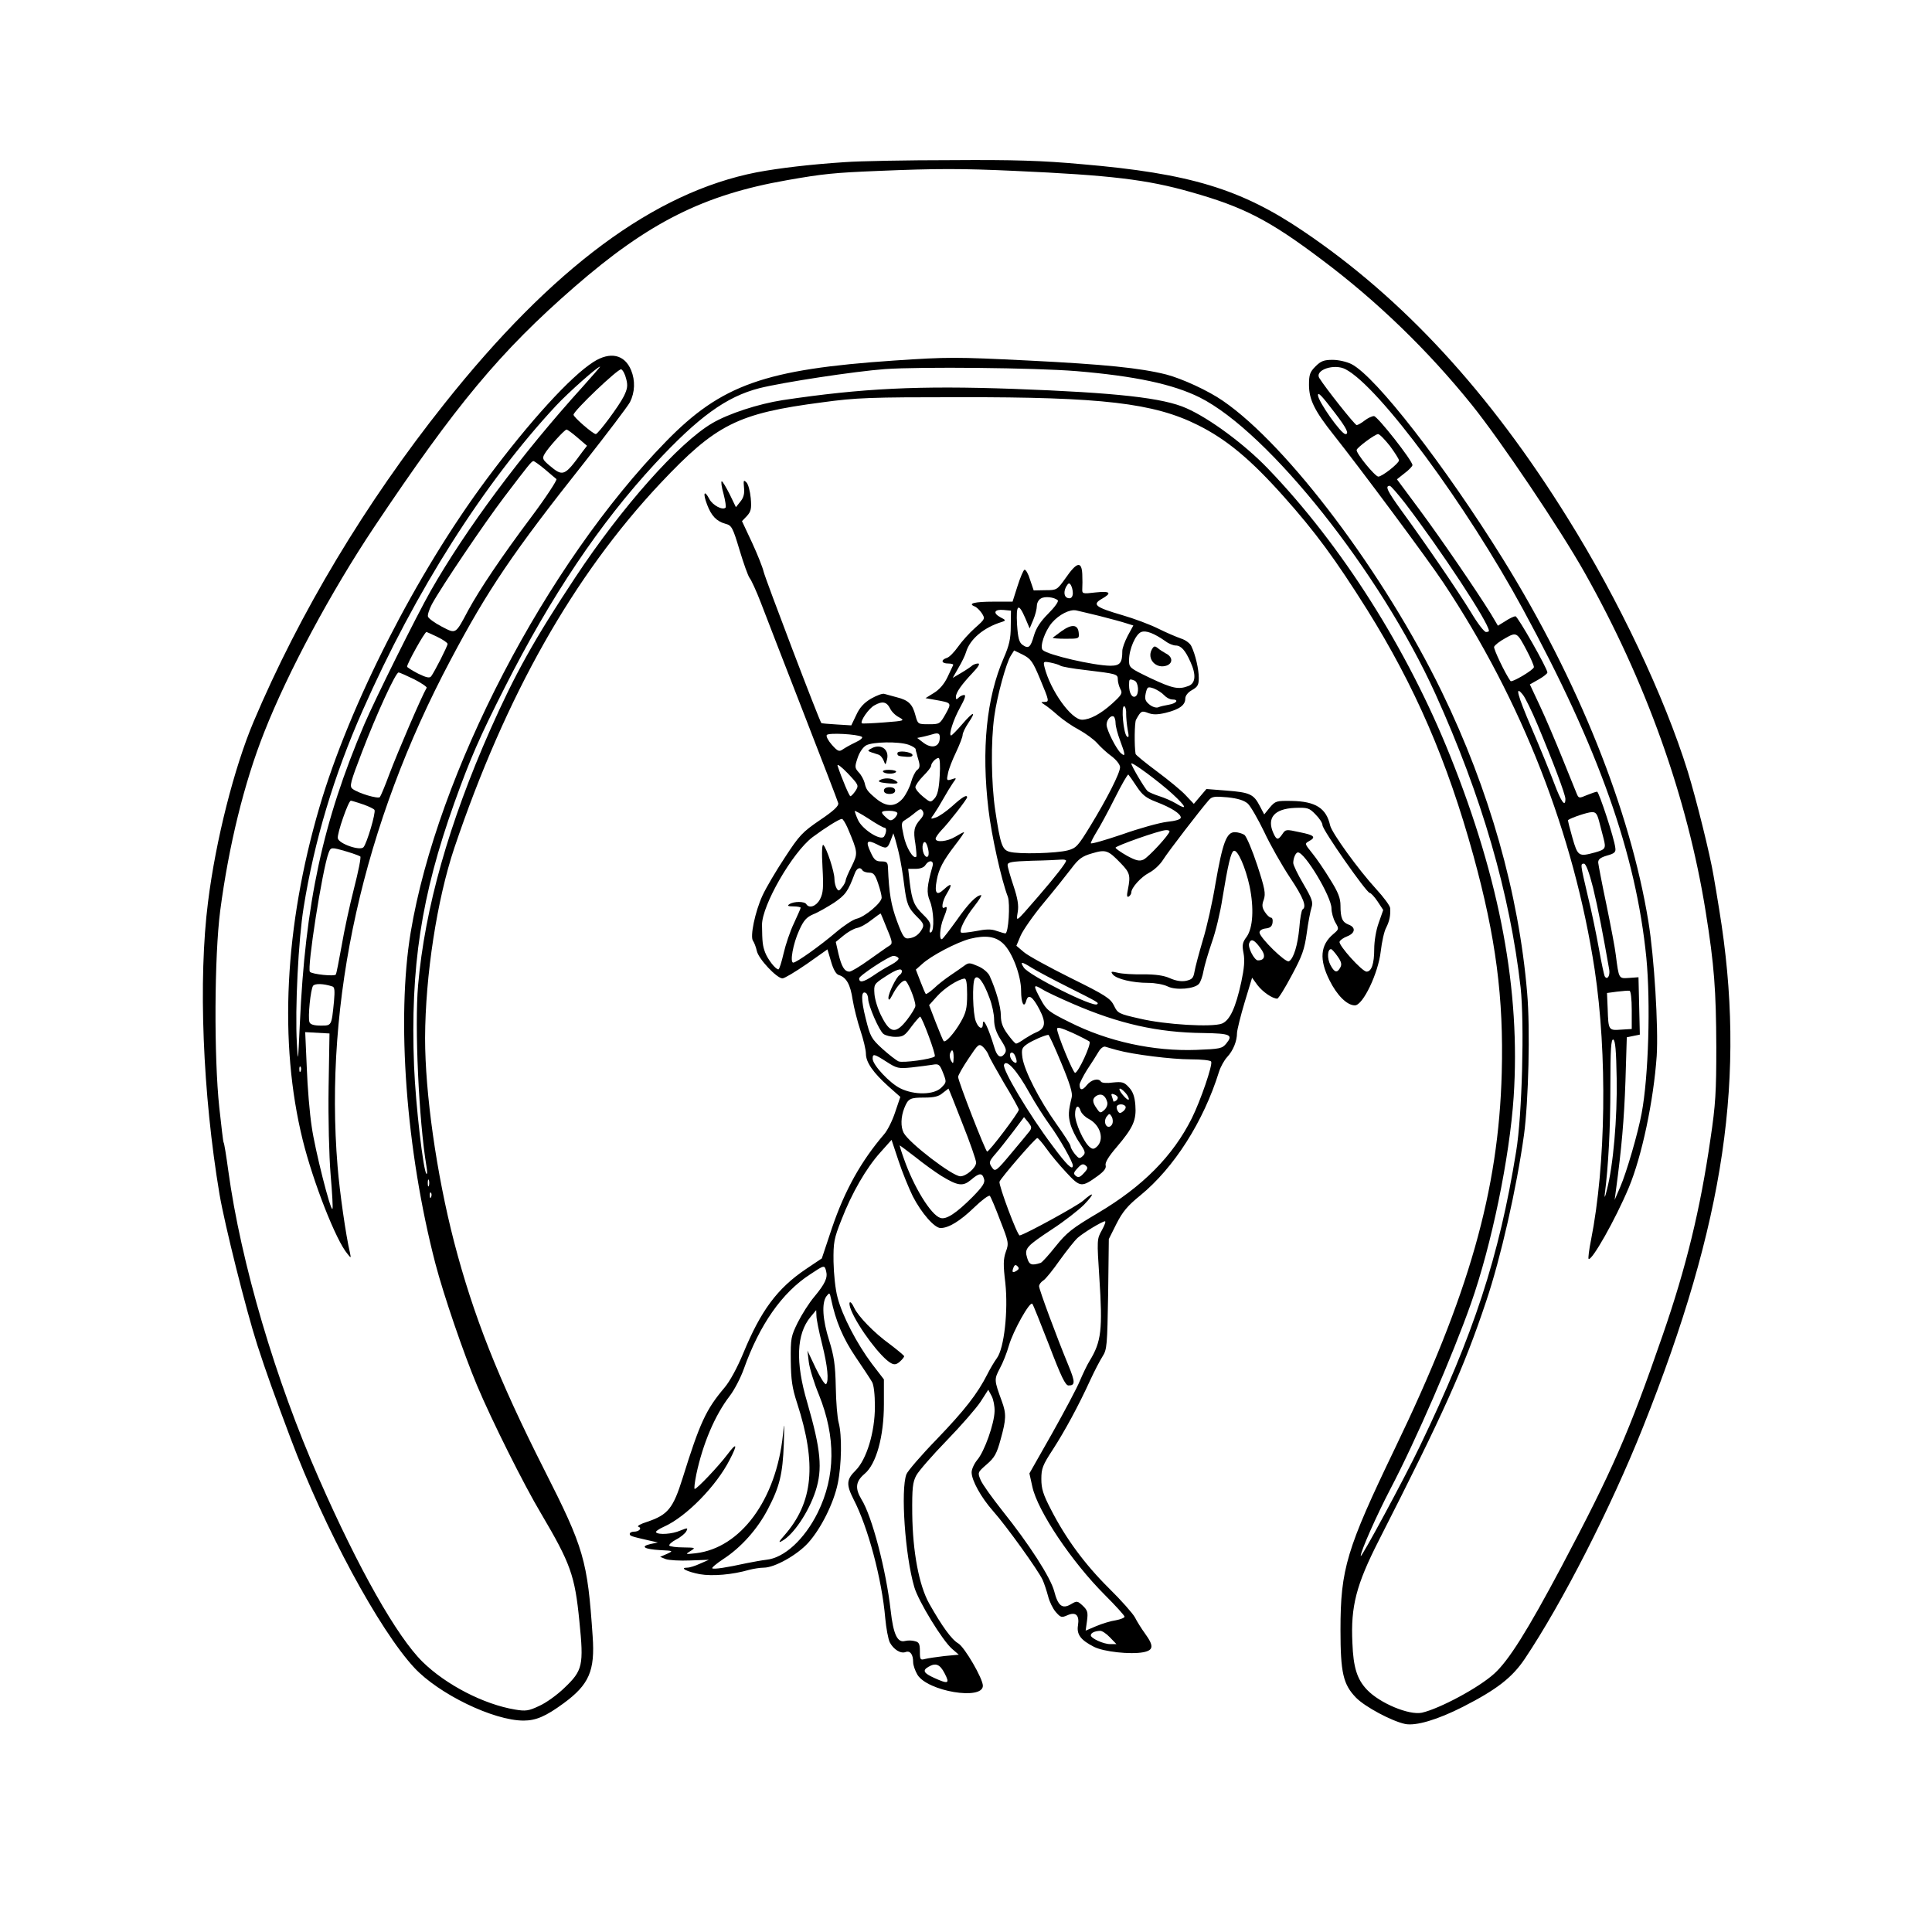 <?xml version="1.0" standalone="no"?>
<!DOCTYPE svg PUBLIC "-//W3C//DTD SVG 20010904//EN"
 "http://www.w3.org/TR/2001/REC-SVG-20010904/DTD/svg10.dtd">
<svg version="1.0" xmlns="http://www.w3.org/2000/svg"
 width="859pt" height="859pt" viewBox="0 0 859 859"
 preserveAspectRatio="xMidYMid meet">

<g transform="translate(0,859) scale(0.1,-0.1)"
fill="#000000" stroke="none">
<path d="M3755 7869 c-152 -10 -288 -26 -390 -45 -456 -89 -909 -425 -1389
-1029 -351 -441 -644 -930 -849 -1415 -86 -204 -168 -527 -202 -800 -44 -344
-24 -853 51 -1300 23 -135 117 -511 168 -670 41 -126 73 -215 148 -415 150
-400 394 -852 550 -1020 109 -117 352 -235 486 -235 55 0 99 19 178 77 113 83
140 144 129 298 -23 338 -38 391 -215 740 -205 405 -316 687 -401 1013 -79
306 -129 662 -129 907 1 278 53 615 130 845 229 678 529 1209 916 1621 248
263 343 311 719 360 153 21 214 23 610 23 635 1 865 -26 1061 -124 128 -64
234 -152 382 -318 141 -158 229 -278 370 -502 213 -341 357 -673 473 -1094
100 -364 135 -633 126 -966 -14 -525 -146 -988 -475 -1670 -215 -447 -242
-536 -242 -806 0 -192 12 -243 69 -302 40 -41 158 -104 218 -117 48 -10 145
19 257 76 151 77 219 130 275 213 167 249 383 672 525 1028 366 917 461 1566
340 2303 -8 50 -19 117 -25 150 -16 97 -77 341 -115 465 -104 334 -307 763
-533 1125 -349 562 -733 978 -1176 1277 -278 188 -505 257 -985 298 -176 16
-302 20 -580 18 -195 0 -409 -4 -475 -9z m760 -39 c421 -19 584 -38 780 -94
234 -66 349 -125 581 -300 247 -185 473 -404 668 -646 128 -159 393 -553 501
-745 272 -482 458 -1002 539 -1510 38 -237 46 -348 47 -601 0 -196 -3 -255
-26 -408 -45 -312 -108 -571 -212 -871 -151 -437 -224 -603 -450 -1030 -152
-286 -235 -418 -299 -476 -69 -63 -243 -156 -322 -174 -57 -12 -187 42 -244
102 -44 46 -61 99 -65 208 -8 163 17 259 118 457 286 562 377 763 477 1063 64
190 135 501 168 740 20 149 28 470 14 630 -37 442 -168 904 -380 1340 -255
524 -684 1095 -973 1293 -65 45 -180 98 -252 117 -116 29 -273 45 -613 62
-323 16 -357 16 -596 0 -574 -39 -768 -107 -1014 -359 -534 -547 -1018 -1477
-1136 -2183 -64 -385 -21 -970 110 -1474 37 -141 125 -398 185 -541 65 -155
209 -443 285 -570 131 -222 150 -275 170 -478 20 -197 15 -219 -67 -297 -32
-31 -82 -67 -112 -80 -46 -22 -60 -24 -107 -16 -139 23 -307 110 -411 212
-114 112 -285 414 -461 815 -193 437 -347 959 -403 1369 -9 66 -18 123 -21
126 -2 3 -10 73 -19 155 -24 225 -22 672 4 874 38 289 106 568 196 795 105
267 297 624 487 909 365 546 562 783 893 1071 329 286 573 409 945 474 159 28
208 33 404 41 262 11 372 11 611 0z m270 -890 c262 -22 430 -58 549 -117 307
-154 803 -778 1048 -1318 206 -455 331 -886 379 -1306 17 -158 7 -568 -20
-729 -76 -470 -188 -811 -428 -1310 -67 -140 -263 -503 -263 -488 0 21 70 179
132 298 113 215 277 594 358 824 92 261 172 649 190 919 31 471 -60 961 -281
1513 -191 478 -484 940 -812 1281 -104 108 -258 222 -362 268 -103 46 -308 69
-768 86 -422 15 -672 3 -1027 -50 -109 -17 -241 -60 -314 -103 -148 -87 -402
-373 -608 -685 -182 -275 -267 -427 -378 -677 -184 -416 -291 -794 -321 -1136
-16 -184 3 -600 37 -805 4 -22 4 -37 0 -34 -14 13 -48 306 -55 479 -17 440 32
758 179 1170 71 198 112 292 225 515 205 405 422 728 666 992 195 210 318 299
465 337 103 26 424 75 559 85 155 11 667 6 850 -9z m-2878 -3622 c-3 -7 -5 -2
-5 12 0 14 2 19 5 13 2 -7 2 -19 0 -25z m10 -50 c-3 -8 -6 -5 -6 6 -1 11 2 17
5 13 3 -3 4 -12 1 -19z"/>
<path d="M2639 6981 c-101 -64 -283 -263 -475 -521 -312 -419 -610 -1003 -744
-1460 -155 -529 -181 -1046 -74 -1479 46 -186 148 -447 199 -506 16 -20 16
-20 11 5 -18 75 -46 271 -55 383 -61 737 114 1522 502 2252 165 312 278 479
596 880 100 127 191 247 202 267 22 44 24 96 5 142 -29 70 -93 84 -167 37z
m-46 -108 c-274 -302 -522 -636 -678 -910 -62 -109 -245 -477 -295 -593 -185
-434 -263 -796 -287 -1335 -8 -170 -8 -175 -13 -85 -9 155 7 464 30 605 47
295 135 588 262 875 235 533 540 1012 860 1356 55 59 185 174 196 174 2 0 -32
-39 -75 -87z m191 33 c8 -30 6 -45 -11 -79 -21 -42 -113 -166 -124 -167 -12 0
-99 75 -99 86 0 17 198 206 212 202 7 -3 17 -21 22 -42z m-216 -262 l42 -36
-20 -26 c-81 -111 -86 -113 -149 -60 -28 24 -31 30 -20 49 14 26 89 109 98
109 4 0 26 -16 49 -36z m-146 -140 c23 -20 47 -40 52 -44 4 -4 -46 -81 -112
-169 -132 -176 -230 -322 -281 -416 -57 -107 -53 -104 -117 -71 -31 16 -58 36
-61 44 -3 7 5 32 17 55 43 79 233 360 321 476 111 146 122 160 131 161 3 0 26
-16 50 -36z m-477 -746 c25 -12 45 -26 45 -31 0 -10 -58 -124 -73 -144 -7 -9
-21 -6 -58 12 -27 14 -49 28 -49 31 0 14 78 154 86 154 2 0 24 -10 49 -22z
m-104 -188 c33 -17 58 -34 56 -38 -22 -37 -129 -286 -167 -387 -18 -49 -37
-94 -41 -99 -8 -9 -97 17 -122 37 -14 11 -9 29 42 162 65 170 150 355 163 355
5 0 36 -14 69 -30z m-228 -556 c26 -9 49 -20 52 -25 7 -11 -34 -150 -49 -166
-16 -17 -110 16 -114 40 -4 20 47 167 58 167 3 0 27 -7 53 -16z m-72 -210 c30
-9 57 -19 61 -22 4 -4 -9 -68 -28 -142 -19 -74 -44 -189 -55 -255 -12 -66 -23
-124 -26 -128 -6 -9 -104 1 -115 12 -14 13 55 455 83 529 10 26 11 26 80 6z
m-63 -600 c10 -3 11 -19 7 -66 -11 -110 -10 -108 -59 -108 -30 0 -46 5 -50 15
-8 21 5 147 16 162 9 11 46 10 86 -3z m-17 -449 c-2 -141 2 -301 9 -388 7 -81
11 -150 8 -152 -9 -9 -78 265 -92 365 -9 58 -19 176 -22 263 l-7 158 54 -3 54
-3 -4 -240z m-124 73 c-3 -8 -6 -5 -6 6 -1 11 2 17 5 13 3 -3 4 -12 1 -19z"/>
<path d="M5849 6961 c-25 -25 -29 -37 -29 -82 0 -66 25 -116 110 -223 116
-146 415 -548 487 -656 350 -526 581 -1119 673 -1720 57 -378 50 -869 -16
-1203 -9 -43 -13 -81 -11 -84 13 -13 119 174 179 317 58 139 110 385 124 585
8 127 -11 440 -37 598 -81 495 -312 1072 -647 1612 -258 415 -565 811 -673
866 -22 11 -58 19 -84 19 -38 0 -52 -5 -76 -29z m134 -13 c149 -78 537 -603
789 -1068 336 -619 502 -1086 548 -1549 19 -198 10 -527 -21 -691 -16 -87 -67
-263 -95 -327 l-25 -58 6 45 c25 185 36 311 42 482 l6 196 29 6 29 6 -3 127
-3 128 -42 -3 c-46 -3 -45 -6 -59 103 -3 28 -22 127 -41 220 -20 94 -36 179
-37 189 -1 15 9 23 39 32 33 9 40 15 37 34 -4 41 -73 250 -81 250 -5 0 -25 -7
-45 -15 -35 -15 -37 -15 -46 7 -5 13 -34 84 -64 158 -30 74 -74 178 -99 231
l-45 96 39 22 c21 12 39 26 39 31 0 18 -132 250 -142 250 -6 0 -26 -9 -44 -21
l-34 -21 -32 54 c-62 100 -221 333 -319 465 l-98 132 34 27 c19 14 35 31 35
36 0 20 -155 217 -171 218 -9 0 -28 -9 -42 -20 -14 -11 -30 -20 -35 -20 -8 0
-138 164 -166 209 -22 36 67 66 117 39z m-50 -191 c54 -70 67 -97 49 -97 -19
0 -122 146 -122 173 0 15 16 -1 73 -76z m247 -150 c22 -30 40 -58 40 -64 0
-13 -76 -73 -92 -72 -15 1 -101 106 -96 119 5 13 81 69 95 70 7 0 30 -24 53
-53z m67 -254 c159 -208 373 -533 373 -568 0 -3 -6 -5 -13 -5 -8 0 -38 39 -67
88 -59 96 -201 304 -309 452 -63 87 -74 110 -52 110 5 0 35 -35 68 -77z m542
-657 c17 -32 31 -65 31 -72 0 -12 -98 -70 -104 -62 -24 33 -76 143 -73 152 3
8 25 25 49 38 51 29 53 28 97 -56z m47 -328 c68 -162 124 -310 124 -330 0 -40
-19 -13 -50 70 -18 48 -63 158 -100 244 -64 149 -76 195 -39 149 10 -12 39
-71 65 -133z m274 -430 c6 -24 15 -58 20 -77 11 -43 8 -48 -38 -61 -73 -20
-77 -18 -101 66 -12 42 -21 77 -19 78 13 10 87 35 105 35 18 1 24 -7 33 -41z
m-27 -295 c22 -90 44 -205 72 -365 4 -27 -9 -47 -20 -29 -3 5 -15 61 -26 123
-11 62 -33 169 -50 237 -33 141 -33 141 -16 141 8 0 23 -39 40 -107z m172
-544 l0 -84 -48 -3 c-55 -4 -56 -3 -59 93 l-3 70 45 6 c25 3 50 5 55 4 6 -1
10 -38 10 -86z m-67 -305 c3 -174 -15 -387 -44 -496 -7 -30 -11 -38 -9 -18 16
122 25 293 25 478 0 167 3 213 13 210 9 -4 13 -50 15 -174z"/>
<path d="M3308 6422 c3 -27 -2 -45 -16 -62 l-20 -25 -28 58 c-16 31 -31 57
-35 57 -4 0 -1 -25 8 -56 8 -31 12 -58 9 -61 -13 -13 -57 10 -72 38 -23 44
-30 27 -10 -25 19 -50 42 -74 82 -85 27 -7 32 -16 62 -116 18 -60 38 -116 45
-125 7 -8 30 -58 50 -110 20 -52 104 -270 188 -485 83 -214 154 -397 156 -406
3 -12 -20 -34 -81 -75 -79 -54 -92 -68 -156 -166 -39 -59 -84 -135 -100 -170
-33 -72 -56 -183 -42 -201 5 -7 13 -27 17 -45 7 -35 89 -122 114 -122 9 0 57
29 108 64 l92 65 16 -54 c10 -35 22 -56 34 -60 34 -10 52 -42 62 -110 6 -37
22 -99 35 -138 13 -39 24 -85 24 -102 0 -38 32 -84 101 -146 l52 -46 -23 -68
c-12 -37 -34 -81 -49 -98 -102 -119 -175 -249 -232 -417 l-45 -135 -70 -47
c-128 -86 -201 -185 -279 -374 -27 -65 -60 -126 -84 -154 -82 -97 -109 -155
-186 -402 -42 -134 -65 -163 -157 -194 -29 -9 -47 -19 -40 -22 18 -6 4 -22
-19 -22 -10 0 -19 -4 -19 -10 0 -9 6 -11 85 -29 l40 -9 -33 -7 c-47 -11 -27
-23 43 -27 59 -3 60 -3 30 -17 l-30 -13 25 -10 c14 -5 63 -8 108 -6 l84 3 -39
-17 c-21 -10 -47 -18 -57 -18 -37 0 -2 -18 55 -29 57 -10 146 -2 219 19 19 5
49 10 66 10 48 0 148 56 197 110 57 63 114 177 132 265 17 83 19 214 4 269 -6
21 -12 93 -13 160 -2 98 -8 137 -29 205 -30 94 -34 167 -13 197 14 18 15 18
21 -11 21 -100 53 -175 109 -258 34 -50 67 -100 73 -111 8 -12 13 -57 13 -109
0 -115 -37 -236 -86 -285 -41 -40 -42 -63 -9 -128 64 -123 126 -354 141 -529
4 -44 13 -92 20 -107 17 -32 49 -52 71 -43 20 7 33 -11 33 -45 0 -14 9 -39 19
-56 45 -74 291 -115 291 -49 0 32 -81 171 -109 188 -30 17 -73 77 -130 178
-45 81 -73 229 -75 399 -1 115 2 140 18 170 10 19 71 89 135 155 64 66 132
144 151 173 l34 53 15 -28 c8 -15 14 -46 13 -68 -1 -54 -45 -179 -77 -216 -14
-17 -25 -42 -25 -55 0 -36 42 -112 96 -173 58 -65 201 -264 220 -306 7 -16 18
-49 24 -72 6 -24 21 -55 34 -70 22 -25 26 -26 51 -15 38 17 55 1 48 -44 -7
-41 12 -66 71 -96 43 -22 162 -35 220 -24 45 9 47 28 7 83 -16 22 -36 54 -45
72 -10 18 -61 76 -115 129 -107 106 -192 221 -258 350 -35 67 -43 93 -43 136
0 47 6 62 51 131 53 82 114 194 167 310 18 39 42 85 54 104 20 31 21 49 25
278 l3 244 34 68 c27 53 49 80 106 126 150 123 281 328 350 550 7 22 23 51 36
65 27 29 44 71 44 108 1 15 16 76 34 136 l33 109 24 -33 c23 -30 66 -60 88
-60 5 0 34 46 64 103 47 87 57 116 67 188 6 46 16 97 21 113 8 25 3 39 -36
106 -25 42 -45 84 -45 93 0 22 11 47 21 47 31 0 149 -197 149 -249 0 -18 8
-46 17 -62 17 -29 17 -30 -9 -52 -58 -49 -63 -113 -17 -205 33 -67 78 -112
113 -112 36 0 104 143 115 240 5 42 15 89 24 105 15 30 20 55 18 87 0 10 -29
49 -63 86 -78 85 -196 248 -204 282 -17 77 -65 107 -171 109 -68 1 -72 0 -97
-29 l-25 -31 -20 38 c-27 52 -44 60 -148 68 l-89 7 -28 -33 -28 -33 -36 38
c-19 21 -78 69 -129 107 -51 38 -94 73 -94 77 -6 34 -5 140 2 152 22 40 25 41
54 30 21 -8 42 -8 79 1 60 15 86 34 86 63 0 13 12 28 30 38 25 14 30 23 30 54
0 39 -15 104 -33 141 -5 12 -26 28 -46 34 -20 7 -65 26 -101 44 -36 18 -108
45 -160 60 -120 35 -135 47 -92 72 48 27 39 36 -27 29 -58 -7 -60 -6 -59 16 1
13 1 42 0 66 -3 59 -25 53 -74 -18 -38 -53 -39 -54 -90 -54 l-52 -1 -16 47
c-8 27 -19 46 -25 45 -5 -2 -19 -35 -31 -73 l-22 -69 -85 0 c-83 0 -116 -8
-84 -21 9 -3 23 -17 32 -30 16 -25 15 -26 -30 -66 -25 -22 -59 -60 -75 -83
-17 -24 -39 -47 -50 -50 -28 -9 -25 -25 6 -25 14 0 24 -3 22 -7 -2 -5 -14 -29
-26 -55 -14 -29 -35 -54 -60 -69 l-37 -23 45 -8 c72 -13 72 -12 44 -63 -25
-44 -27 -45 -74 -45 -49 0 -49 0 -60 40 -13 50 -31 67 -83 80 -23 6 -48 13
-55 15 -8 3 -34 -7 -59 -21 -32 -19 -51 -40 -66 -73 l-22 -46 -65 4 c-36 2
-67 5 -68 6 -8 7 -250 643 -257 674 -4 18 -27 76 -51 128 l-45 96 22 23 c18
20 21 32 17 79 -3 31 -11 62 -19 70 -13 13 -14 10 -11 -23z m1462 -469 c0 -14
-6 -23 -15 -23 -22 0 -29 24 -15 51 10 17 14 19 21 8 5 -8 9 -24 9 -36z m-67
-32 c5 -5 -14 -31 -42 -59 -35 -35 -54 -64 -64 -98 -15 -53 -24 -60 -51 -41
-15 11 -20 31 -24 90 -5 90 6 99 36 30 l20 -47 16 38 c9 21 16 49 16 62 0 13
8 28 18 33 17 11 60 6 75 -8z m-209 -116 c0 -55 -7 -85 -31 -140 -77 -177
-100 -406 -68 -675 13 -112 57 -312 86 -387 11 -30 3 -163 -11 -163 -4 0 -21
5 -39 11 -24 9 -48 8 -93 -1 -33 -6 -62 -9 -65 -6 -10 9 19 67 59 117 21 27
35 49 30 49 -20 0 -57 -38 -108 -111 -31 -43 -60 -81 -65 -84 -14 -9 -11 52 6
92 17 41 19 57 5 48 -17 -11 -11 29 11 64 25 42 20 48 -15 16 -32 -30 -42 -16
-31 42 9 50 29 87 82 156 24 31 42 57 39 57 -3 0 -20 -9 -38 -20 -36 -22 -88
-27 -88 -9 0 6 12 23 26 38 30 30 114 138 114 146 0 14 -22 1 -66 -39 -27 -24
-60 -47 -74 -51 -24 -8 -24 -7 -7 16 9 13 28 44 42 69 14 25 33 56 42 69 17
23 17 24 -6 16 -22 -7 -23 -5 -16 27 3 18 20 61 36 94 16 34 29 68 29 76 0 9
11 32 25 53 38 56 23 53 -26 -4 -24 -28 -47 -51 -50 -51 -13 0 10 71 40 125
20 36 27 55 18 55 -7 0 -18 -5 -25 -12 -9 -9 -12 -9 -12 3 0 20 25 55 74 107
25 26 35 42 25 42 -8 0 -19 -4 -25 -8 -5 -5 -27 -20 -49 -33 l-39 -23 25 44
c15 25 30 56 34 70 17 58 78 110 160 135 18 6 18 8 -8 21 -34 19 -26 36 16 32
l32 -3 -1 -70z m396 46 c47 -12 99 -26 117 -32 l32 -10 -25 -46 c-13 -25 -24
-55 -24 -67 0 -54 -10 -66 -54 -66 -74 1 -278 48 -300 70 -14 14 9 83 41 121
31 36 79 61 108 55 11 -2 58 -14 105 -25z m292 -112 c14 -11 35 -19 45 -19 24
0 43 -21 66 -73 26 -57 23 -95 -9 -107 -44 -17 -71 -11 -169 35 -93 45 -95 46
-95 80 0 49 29 115 54 125 22 8 56 -5 108 -41z m-558 -167 c42 -101 42 -102
19 -103 -16 0 -16 -1 1 -12 11 -7 38 -28 60 -48 23 -20 65 -49 94 -64 29 -16
66 -43 80 -59 15 -17 44 -44 65 -59 21 -16 37 -37 37 -48 0 -26 -58 -140 -132
-261 -55 -90 -63 -99 -101 -109 -49 -13 -219 -18 -259 -6 -32 9 -40 31 -63
184 -18 120 -20 308 -4 419 12 88 53 239 74 270 l14 22 39 -19 c35 -18 44 -30
76 -107z m91 58 c6 -4 55 -13 110 -19 141 -17 145 -18 145 -42 0 -11 5 -30 11
-42 11 -19 7 -26 -37 -66 -50 -45 -98 -71 -133 -71 -48 0 -141 130 -167 234
-6 25 -5 26 27 20 19 -4 39 -10 44 -14z m329 -66 c18 -7 22 -59 5 -70 -15 -9
-29 14 -29 49 0 29 1 30 24 21z m132 -65 c9 -10 25 -19 36 -19 31 0 20 -17
-14 -23 -18 -3 -40 -8 -49 -12 -9 -3 -26 2 -39 13 -18 15 -21 24 -16 49 7 30
9 31 36 22 15 -6 36 -19 46 -30z m-1219 -58 c6 -14 24 -32 40 -40 27 -15 26
-16 -66 -23 -52 -4 -97 -6 -99 -4 -9 9 31 67 56 80 35 20 54 16 69 -13z m1050
-23 c0 -18 3 -51 7 -73 6 -30 5 -37 -4 -29 -15 15 -26 134 -12 134 5 0 10 -15
9 -32z m-47 -43 c0 -14 9 -48 20 -77 24 -64 25 -75 4 -57 -20 17 -64 103 -64
127 0 21 19 44 32 36 4 -3 8 -16 8 -29z m-1128 -61 c6 -4 -7 -15 -29 -25 -21
-10 -46 -24 -56 -31 -16 -11 -22 -9 -48 20 -16 18 -27 38 -23 44 7 11 136 4
156 -8z m346 -11 c-4 -36 -38 -42 -74 -14 l-26 20 29 6 c15 4 33 8 38 10 28 9
36 4 33 -22z m-139 -24 c17 -6 32 -15 32 -20 1 -5 2 -12 4 -16 1 -5 5 -21 10
-37 6 -22 4 -32 -8 -40 -8 -7 -20 -31 -26 -53 -6 -23 -23 -56 -37 -73 -33 -38
-71 -39 -116 -3 -41 34 -47 42 -54 73 -4 14 -15 35 -26 46 -18 20 -18 25 -5
64 8 25 24 48 38 56 29 16 144 18 188 3z m139 -139 c-3 -58 -10 -85 -22 -99
-18 -20 -19 -20 -52 7 -19 15 -34 34 -34 42 0 8 16 31 35 50 19 19 35 39 35
45 0 13 21 35 33 35 6 0 8 -34 5 -80z m-374 -66 c-9 -13 -19 -24 -23 -24 -5 0
-38 78 -57 135 -3 11 16 -3 45 -33 49 -52 50 -54 35 -78z m1408 -13 c63 -58
70 -76 16 -43 -18 11 -51 25 -73 32 -22 7 -45 17 -52 22 -12 10 -73 113 -73
123 0 11 123 -80 182 -134z m-158 32 c25 -38 42 -51 86 -68 68 -26 110 -53
110 -70 0 -8 -22 -15 -61 -19 -34 -4 -124 -29 -200 -56 -77 -26 -139 -44 -139
-39 0 5 12 28 26 51 14 22 51 90 81 150 30 60 57 107 60 104 3 -3 20 -27 37
-53z m494 -76 c12 -11 45 -68 73 -126 27 -58 79 -149 114 -202 61 -91 76 -131
56 -143 -4 -3 -11 -39 -14 -81 -7 -76 -25 -137 -46 -149 -14 -9 -131 106 -131
128 0 9 11 16 28 18 19 2 28 9 30 26 2 12 -1 22 -7 22 -6 0 -18 11 -27 25 -13
20 -14 31 -5 55 9 27 5 49 -29 153 -22 67 -48 128 -57 135 -9 6 -29 12 -43 12
-37 0 -54 -47 -86 -230 -13 -80 -38 -192 -56 -250 -17 -58 -34 -121 -37 -140
-5 -29 -11 -35 -38 -41 -21 -4 -45 0 -72 12 -27 12 -63 17 -118 17 -43 -1 -94
2 -113 7 -30 7 -33 6 -22 -8 17 -20 88 -37 157 -37 31 0 69 -7 87 -16 36 -18
120 -11 139 12 7 8 16 34 20 57 4 23 21 80 37 127 17 47 38 135 47 195 25 152
38 208 51 212 17 6 52 -74 70 -158 20 -97 15 -184 -13 -224 -19 -25 -21 -37
-14 -73 6 -32 3 -67 -10 -128 -25 -115 -51 -171 -86 -185 -43 -17 -252 -5
-365 22 -94 21 -99 24 -115 58 -16 32 -37 46 -193 123 -96 48 -190 99 -208
115 l-33 28 19 45 c11 25 57 91 102 145 46 55 101 124 123 153 33 44 48 55 93
68 61 18 71 14 127 -44 41 -42 44 -55 32 -116 -6 -28 -5 -37 4 -32 6 4 11 12
11 18 0 21 43 69 80 88 21 11 48 36 61 57 21 34 167 224 204 266 14 16 26 17
83 12 47 -5 74 -14 90 -28z m-1456 -70 c-28 -32 -32 -50 -22 -109 4 -29 6 -55
4 -57 -13 -13 -46 42 -56 93 -12 54 -11 60 6 70 10 6 31 21 45 33 22 18 27 19
34 6 6 -10 2 -22 -11 -36z m1757 22 c17 -17 31 -38 31 -48 0 -21 196 -301 210
-301 5 0 21 -17 35 -38 l25 -38 -20 -57 c-12 -33 -20 -82 -20 -117 0 -65 -12
-100 -34 -100 -20 0 -126 118 -120 133 2 7 18 18 34 24 36 14 39 40 6 52 -28
11 -36 29 -36 85 0 32 -10 59 -46 116 -25 41 -61 94 -80 117 -33 41 -34 42
-14 53 33 18 24 27 -42 40 -59 13 -62 13 -76 -8 -19 -28 -26 -28 -40 3 -31 68
3 109 95 113 57 2 64 0 92 -29z m-1917 -59 c11 0 10 -21 -1 -39 -14 -22 -99
32 -117 75 -8 18 -14 36 -14 38 0 3 28 -12 62 -34 33 -22 65 -40 70 -40z m58
64 c0 -6 -7 -17 -15 -24 -13 -10 -19 -10 -35 5 -28 25 -25 30 15 30 19 0 35
-5 35 -11z m-221 -66 c46 -109 46 -111 18 -169 -15 -29 -27 -58 -27 -63 0 -6
-7 -20 -16 -31 -13 -17 -16 -18 -24 -5 -5 8 -10 27 -10 43 0 31 -34 135 -49
150 -6 6 -8 -31 -4 -99 5 -91 3 -115 -11 -142 -16 -31 -48 -43 -61 -22 -8 13
-55 13 -75 0 -11 -7 -7 -10 18 -10 17 0 32 -3 32 -6 0 -3 -14 -34 -30 -69 -17
-35 -37 -95 -46 -134 -9 -39 -19 -71 -23 -71 -13 0 -47 44 -59 75 -11 30 -13
44 -14 123 0 87 135 322 225 390 55 41 117 80 130 81 4 1 16 -18 26 -41z
m1431 -14 c0 -14 -94 -116 -116 -126 -18 -8 -32 -5 -73 17 -28 16 -51 32 -51
36 0 8 195 77 223 78 9 1 17 -2 17 -5z m-1201 -109 c6 -27 16 -85 21 -128 11
-87 17 -103 60 -146 25 -24 29 -34 21 -49 -14 -27 -34 -41 -60 -44 -20 -3 -27
7 -53 77 -26 71 -35 121 -40 238 -1 23 -5 27 -30 27 -24 0 -32 7 -48 43 -22
47 -15 55 29 33 42 -22 47 -20 61 17 l12 32 8 -25 c4 -14 13 -47 19 -75z m130
13 c1 -27 -18 -22 -25 6 -8 32 6 58 17 30 4 -10 8 -27 8 -36z m611 -35 c0 -9
-46 -69 -123 -158 -105 -121 -99 -116 -92 -70 5 29 0 60 -19 117 -14 42 -26
83 -26 92 0 13 19 16 108 19 59 1 117 4 130 5 12 1 22 -1 22 -5z m-594 -25
c-25 -89 -27 -116 -12 -153 18 -42 21 -131 6 -140 -7 -4 -9 2 -5 18 5 19 -1
32 -29 59 -42 41 -51 63 -61 144 l-7 61 33 0 c20 0 37 6 43 16 17 26 40 22 32
-5z m-311 -18 c3 -5 17 -10 30 -10 19 0 26 -9 39 -47 9 -26 16 -54 16 -64 0
-23 -75 -86 -112 -94 -16 -4 -57 -31 -91 -60 -73 -62 -176 -135 -190 -135 -16
0 -1 84 26 143 20 45 33 59 63 72 21 8 62 32 92 51 51 35 62 49 93 132 9 23
24 29 34 12z m109 -260 c25 -59 25 -66 10 -75 -9 -5 -49 -34 -89 -62 -40 -29
-80 -53 -88 -53 -22 0 -35 21 -49 79 l-12 53 34 28 c19 16 46 31 60 34 14 2
43 18 64 35 22 17 40 30 42 29 1 -2 14 -32 28 -68z m517 -66 c40 -38 79 -142
79 -209 0 -55 13 -81 23 -44 9 32 29 18 59 -40 30 -58 26 -84 -15 -101 -12 -5
-35 -18 -52 -29 -16 -12 -33 -21 -37 -21 -5 0 -21 19 -38 42 -22 30 -30 52
-30 83 0 39 -22 115 -50 176 -6 14 -29 34 -51 43 -37 16 -42 17 -62 2 -12 -9
-40 -28 -62 -43 -22 -15 -55 -40 -72 -57 -18 -16 -35 -28 -37 -25 -2 2 -13 27
-24 56 l-20 52 27 24 c39 37 156 98 214 113 69 17 114 11 148 -22z m1142 -18
c26 -33 22 -56 -10 -56 -16 0 -46 58 -39 76 8 22 22 17 49 -20z m344 -38 c17
-24 20 -36 12 -50 -14 -26 -26 -22 -44 12 -15 29 -13 70 3 70 4 0 17 -15 29
-32z m-1952 -8 c3 -5 -11 -18 -32 -29 -21 -11 -58 -33 -82 -50 -42 -28 -61
-32 -61 -11 0 12 132 99 152 100 9 0 19 -4 23 -10z m594 -44 c21 -13 94 -52
162 -86 135 -68 135 -68 127 -75 -16 -16 -303 128 -326 163 -18 28 -11 28 37
-2z m-579 -15 c0 -6 -5 -13 -10 -16 -15 -9 -50 -81 -50 -102 1 -13 6 -9 17 12
20 39 43 65 57 65 11 0 46 -85 46 -112 0 -8 -17 -36 -37 -62 -50 -64 -75 -61
-113 14 -16 30 -30 75 -32 100 -3 43 -2 45 47 77 50 33 75 41 75 24z m389
-117 c12 -30 21 -74 21 -97 0 -30 9 -57 29 -89 25 -39 28 -49 17 -64 -17 -22
-33 -12 -45 29 -27 89 -51 138 -51 104 0 -27 -19 -20 -31 11 -14 34 -17 172
-5 191 13 20 39 -14 65 -85z m-99 14 c0 -62 -5 -81 -29 -123 -28 -49 -67 -92
-75 -84 -3 2 -18 39 -35 82 l-30 78 35 39 c33 37 94 76 122 79 8 1 12 -19 12
-71z m470 -41 c205 -89 378 -128 580 -130 121 -2 134 -8 102 -47 -18 -22 -28
-24 -133 -28 -190 -7 -393 37 -563 123 -93 46 -103 54 -128 100 -35 65 -35 71
5 47 17 -11 79 -40 137 -65z m-910 22 c0 -29 49 -142 68 -156 9 -7 33 -13 54
-13 33 0 41 5 70 45 18 24 36 44 39 45 8 0 72 -171 65 -177 -12 -12 -142 -30
-161 -22 -11 5 -43 30 -72 56 -49 45 -54 54 -74 135 -21 83 -21 126 1 113 5
-3 10 -15 10 -26z m984 -190 c10 -9 -50 -139 -64 -139 -9 0 -80 172 -80 195 0
10 16 6 68 -17 37 -17 71 -35 76 -39z m-125 -96 c38 -91 51 -134 46 -152 -15
-62 -16 -80 -6 -118 6 -22 24 -60 41 -84 26 -39 28 -46 14 -59 -14 -13 -17
-12 -35 9 -10 13 -19 28 -19 35 0 6 -29 51 -64 100 -74 104 -141 234 -150 293
-5 38 -3 44 21 61 24 16 74 38 94 41 3 1 29 -56 58 -126z m-324 37 c3 -10 35
-67 70 -127 36 -59 65 -112 65 -117 0 -12 -131 -186 -141 -186 -7 0 -129 313
-129 332 0 7 21 44 46 81 44 66 46 68 65 52 10 -10 21 -26 24 -35z m572 21
c73 -20 244 -41 327 -41 47 0 88 -4 91 -10 8 -13 -47 -174 -86 -252 -84 -168
-218 -303 -417 -421 -115 -68 -139 -87 -188 -148 -31 -39 -61 -72 -67 -74 -40
-13 -51 -9 -60 22 -13 42 -5 51 113 129 52 34 115 83 140 108 49 51 46 62 -6
16 -26 -22 -247 -144 -280 -153 -10 -3 -95 225 -90 239 7 18 159 194 168 194
4 0 22 -21 40 -46 18 -26 58 -74 89 -107 62 -67 68 -67 139 -16 29 21 39 35
36 47 -4 12 12 39 49 82 74 87 88 120 83 186 -3 39 -11 61 -29 80 -21 23 -30
25 -71 21 -26 -4 -50 -2 -53 4 -11 17 -43 9 -63 -16 -19 -24 -32 -24 -32 2 0
7 15 37 33 66 19 28 42 65 51 80 10 17 23 26 31 23 8 -3 31 -9 52 -15z m-727
-33 c-1 -28 -2 -30 -11 -15 -6 10 -8 25 -5 33 9 24 16 16 16 -18z m274 6 c11
-27 7 -37 -9 -24 -16 14 -20 40 -6 40 5 0 12 -7 15 -16z m-572 -25 c45 -29 53
-31 111 -25 34 4 76 9 93 12 28 5 32 2 47 -36 16 -41 16 -42 -8 -66 -32 -32
-119 -34 -182 -3 -47 23 -123 104 -123 132 0 23 6 22 62 -14z m635 -138 c26
-47 68 -112 92 -145 41 -56 101 -162 101 -178 0 -24 -27 2 -92 90 -103 137
-222 337 -214 358 10 27 57 -24 113 -125z m-298 -136 c34 -85 61 -163 61 -174
0 -23 -44 -61 -70 -61 -35 0 -228 148 -252 193 -14 27 -13 71 3 111 17 42 25
46 90 46 42 0 63 5 80 20 13 10 25 19 26 20 1 0 29 -70 62 -155z m725 136 c10
-11 16 -24 15 -29 -2 -5 -14 4 -27 20 -26 31 -15 39 12 9z m-81 -41 c3 -11 -3
-26 -13 -35 -17 -15 -19 -15 -34 7 -21 29 -20 45 1 57 21 11 38 0 46 -29z m47
20 c0 -5 -4 -12 -10 -15 -5 -3 -10 -4 -10 -1 0 2 -3 12 -6 20 -5 12 -2 15 10
10 9 -3 16 -10 16 -14z m34 -39 c3 -5 -1 -15 -10 -22 -13 -10 -17 -10 -24 1
-5 8 -6 18 -4 22 7 11 31 10 38 -1z m-199 -21 c4 -11 20 -27 36 -35 53 -28 71
-94 34 -125 -12 -10 -18 -10 -31 1 -26 22 -64 106 -64 144 0 38 15 47 25 15z
m141 -56 c-3 -8 -10 -14 -16 -14 -17 0 -23 29 -9 46 11 14 13 14 22 -1 5 -9 6
-23 3 -31z m-368 -33 c-7 -9 -44 -54 -82 -99 -64 -77 -71 -82 -83 -66 -18 25
-17 29 15 66 16 18 50 62 77 97 l48 64 19 -23 c15 -19 16 -25 6 -39z m-520
-289 c39 -76 97 -142 124 -142 36 0 87 31 150 92 33 32 64 55 69 51 4 -4 25
-53 46 -109 38 -97 39 -102 25 -140 -11 -32 -12 -57 -2 -139 13 -122 -5 -290
-38 -334 -11 -15 -30 -47 -42 -71 -44 -87 -101 -160 -225 -289 -69 -71 -130
-142 -135 -156 -26 -69 -6 -361 35 -501 18 -63 126 -239 168 -275 l30 -26 -64
-6 c-35 -4 -74 -10 -86 -13 -21 -6 -23 -3 -23 34 0 33 -4 41 -22 45 -12 4 -32
4 -44 1 -34 -9 -52 29 -64 136 -20 178 -83 420 -130 494 -29 49 -26 79 14 113
52 43 86 166 86 310 l0 110 -53 69 c-67 89 -132 214 -153 295 -10 36 -17 106
-18 159 -1 86 2 103 35 186 46 119 110 230 173 300 l50 56 31 -93 c17 -52 46
-122 63 -157z m127 90 c74 -45 96 -48 132 -18 37 32 50 32 58 5 6 -17 -5 -34
-51 -81 -72 -72 -117 -102 -143 -93 -42 13 -119 139 -162 263 -11 30 -19 57
-19 59 0 2 30 -21 68 -50 37 -30 90 -68 117 -85z m634 12 c-17 -19 -25 -21
-36 -12 -11 9 -10 15 8 34 17 19 25 21 36 12 11 -9 10 -15 -8 -34z m80 -254
c-22 -39 -22 -42 -11 -212 15 -229 9 -283 -43 -368 -12 -19 -31 -60 -44 -90
-12 -30 -68 -135 -123 -233 l-101 -178 13 -59 c23 -107 174 -333 323 -482 48
-48 87 -91 87 -96 0 -5 -18 -12 -39 -16 -22 -3 -61 -15 -87 -26 l-47 -20 6 43
c5 38 3 47 -19 68 -24 22 -26 22 -53 6 -38 -22 -57 -7 -74 59 -16 60 -110 207
-231 358 -45 57 -89 118 -96 136 -14 33 -13 34 27 69 35 30 45 48 62 111 25
90 26 114 5 171 -34 93 -34 96 -9 144 14 25 32 71 41 103 18 63 93 198 104
185 4 -4 37 -88 75 -185 53 -139 72 -178 86 -178 30 0 30 15 0 88 -53 128
-131 339 -131 353 0 8 8 19 19 26 10 6 43 47 73 90 31 43 66 87 79 99 27 24
110 74 122 74 5 0 -2 -18 -14 -40z m-379 -180 c-18 -11 -22 -7 -14 14 5 13 10
14 18 6 8 -8 7 -13 -4 -20z m-847 -1 c8 -30 -4 -56 -52 -114 -23 -27 -56 -79
-74 -115 -30 -61 -32 -70 -31 -170 1 -85 6 -121 28 -188 88 -272 72 -442 -57
-589 -24 -27 -27 -34 -11 -25 51 27 119 128 150 222 32 99 24 184 -37 395 -53
179 -48 304 15 380 l25 30 1 -25 c0 -14 11 -70 25 -125 25 -100 31 -165 18
-179 -5 -4 -25 28 -46 71 l-37 78 6 -50 c3 -27 23 -93 45 -146 76 -189 74
-363 -5 -524 -59 -119 -149 -202 -229 -210 -18 -2 -57 -9 -87 -15 -91 -20
-145 -28 -153 -23 -4 2 18 21 50 42 77 50 151 132 197 221 52 99 66 155 71
290 3 97 2 103 -4 40 -30 -288 -188 -503 -388 -526 -46 -5 -47 -5 -23 10 24
15 23 15 -32 16 -31 0 -59 4 -62 8 -3 4 11 17 30 27 20 10 40 27 45 36 9 17 7
17 -26 4 -36 -16 -97 -20 -108 -8 -4 3 12 15 35 25 99 44 234 182 293 299 36
69 31 78 -11 22 -40 -53 -135 -153 -145 -153 -4 0 0 29 7 65 29 136 82 262
149 349 20 26 48 80 62 119 70 197 170 340 295 421 63 42 64 42 71 15z m1262
-1629 l29 -30 -28 0 c-30 0 -86 26 -86 39 0 11 17 19 41 20 8 1 28 -12 44 -29z
m-735 -160 c24 -46 17 -49 -47 -20 -46 21 -53 33 -25 49 32 19 51 12 72 -29z"/>
<path d="M4720 5784 c-19 -14 -36 -27 -39 -29 -2 -3 23 -5 57 -5 60 0 61 0 58
28 -4 36 -31 38 -76 6z"/>
<path d="M5121 5702 c-23 -43 20 -88 67 -71 28 11 26 39 -5 54 -11 6 -28 17
-36 24 -13 10 -17 9 -26 -7z"/>
<path d="M3870 5260 c-15 -9 -16 -9 35 -25 9 -2 19 -15 24 -27 8 -21 8 -21 15
6 11 46 -31 73 -74 46z"/>
<path d="M3990 5241 c0 -12 3 -13 43 -16 16 -1 26 2 24 9 -5 14 -67 21 -67 7z"/>
<path d="M3926 5159 c7 -11 51 -12 58 -1 3 4 -11 9 -30 9 -18 1 -31 -3 -28 -8z"/>
<path d="M3911 5121 c-9 -6 1 -10 30 -13 49 -5 61 -1 39 12 -19 12 -51 12 -69
1z"/>
<path d="M3930 5075 c0 -9 9 -15 25 -15 16 0 25 6 25 15 0 9 -9 15 -25 15 -16
0 -25 -6 -25 -15z"/>
<path d="M3785 2763 c32 -77 133 -211 177 -234 15 -8 24 -6 39 7 10 9 19 20
19 24 0 3 -29 27 -63 53 -71 51 -141 124 -159 162 -18 40 -30 29 -13 -12z"/>
</g>
</svg>
